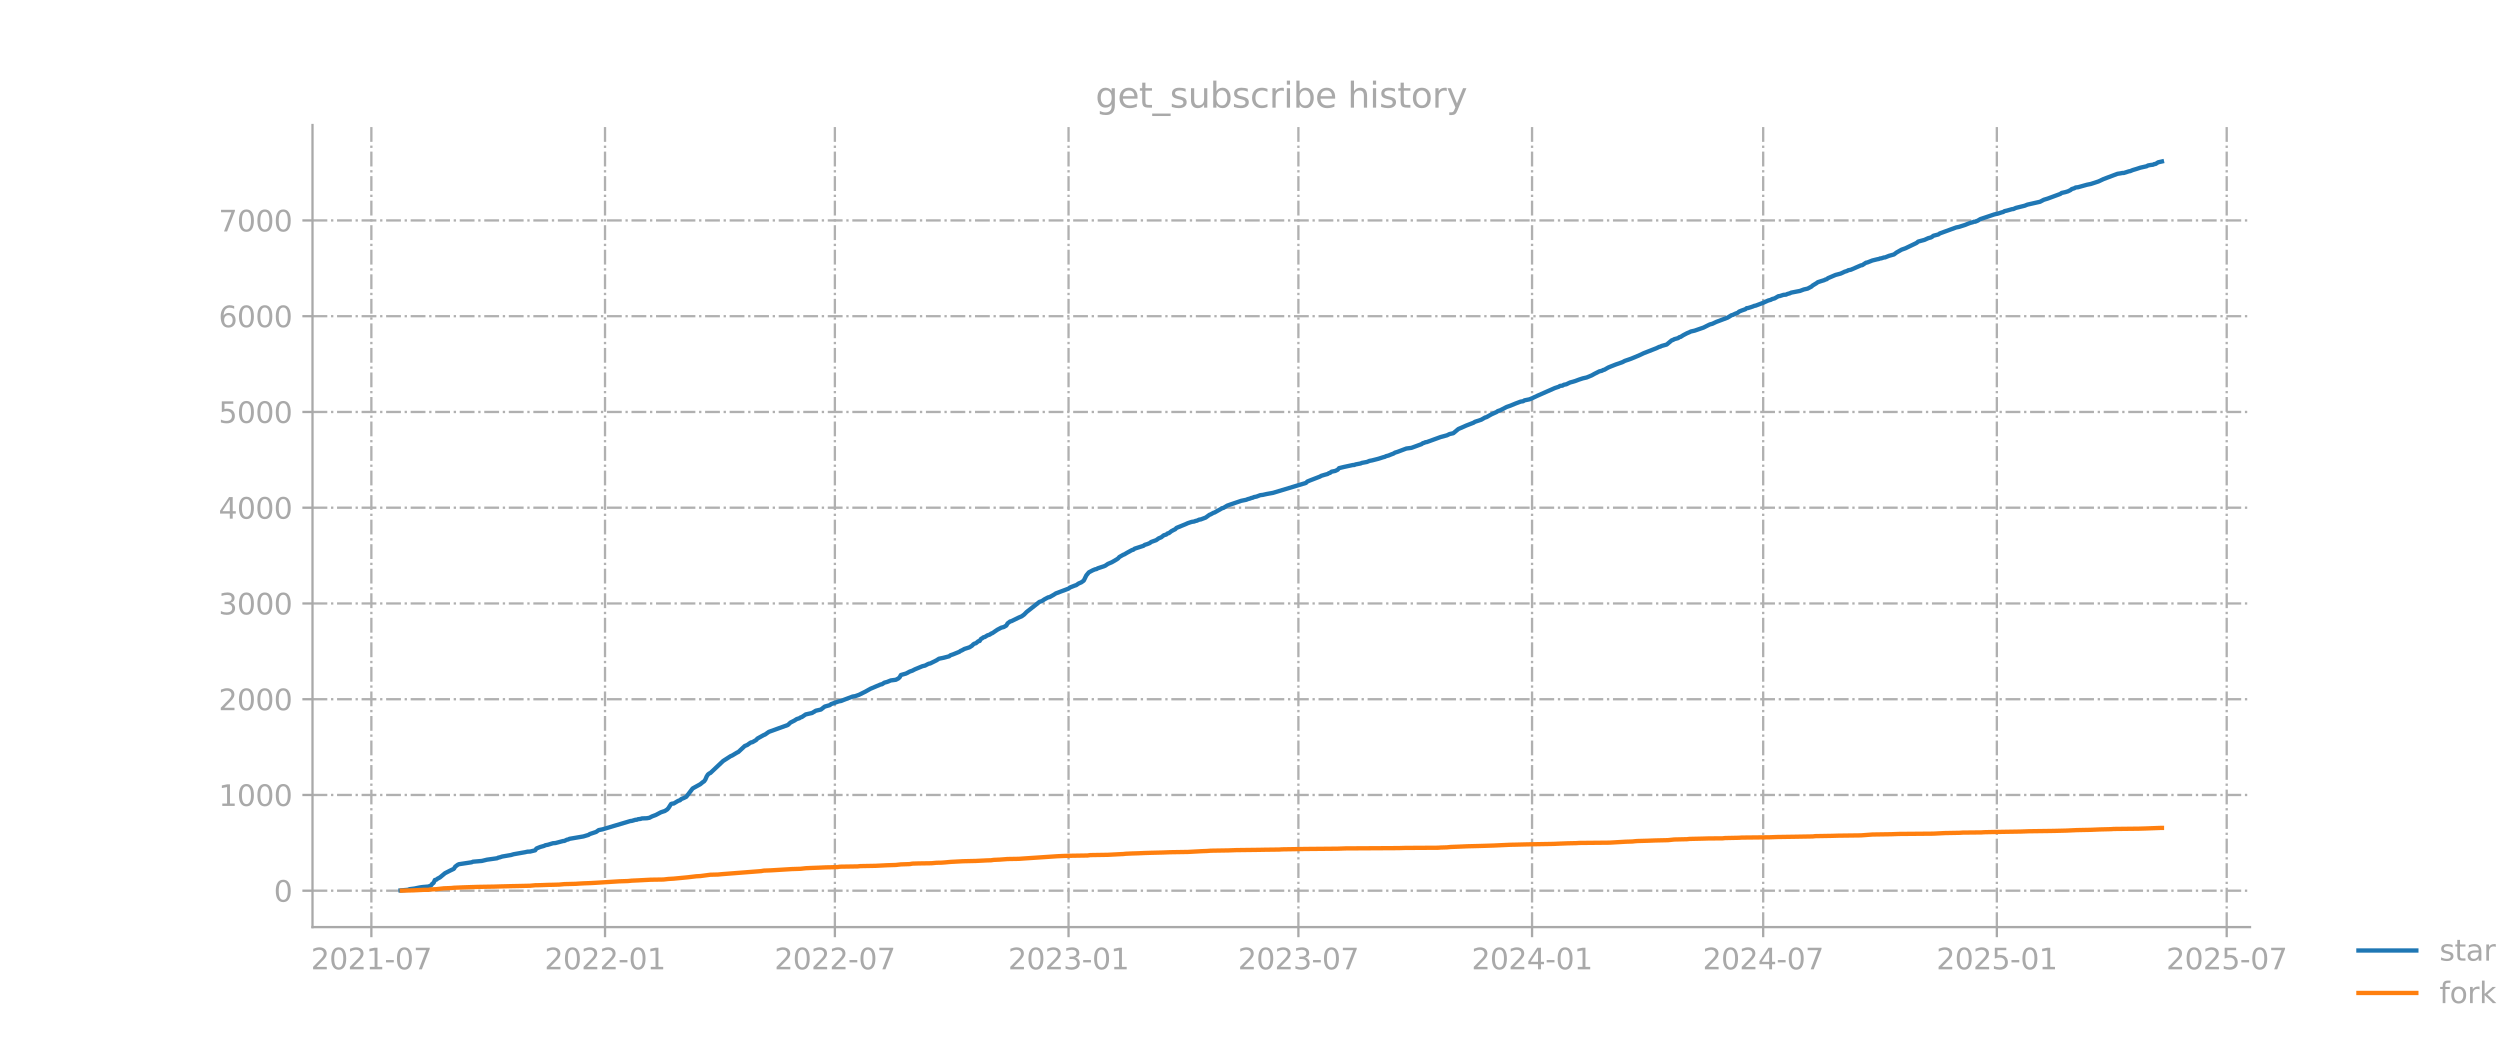 <?xml version="1.0" encoding="utf-8" standalone="no"?>
<!DOCTYPE svg PUBLIC "-//W3C//DTD SVG 1.1//EN"
  "http://www.w3.org/Graphics/SVG/1.1/DTD/svg11.dtd">
<svg xmlns:xlink="http://www.w3.org/1999/xlink" width="864pt" height="360pt" viewBox="0 0 864 360" xmlns="http://www.w3.org/2000/svg" version="1.1">
 <defs>
  <style type="text/css">*{stroke-linejoin: round; stroke-linecap: butt}</style>
 </defs>
 <g id="figure_1">
  <g id="patch_1">
   <path d="M 0 360 
L 864 360 
L 864 0 
L 0 0 
L 0 360 
z
" style="fill: none; opacity: 0"/>
  </g>
  <g id="axes_1">
   <g id="patch_2">
    <path d="M 108 320.4 
L 777.6 320.4 
L 777.6 43.2 
L 108 43.2 
L 108 320.4 
z
" style="fill: none; opacity: 0"/>
   </g>
   <g id="matplotlib.axis_1">
    <g id="xtick_1">
     <g id="line2d_1">
      <path d="M 128.342 320.4 
L 128.342 43.2 
" clip-path="url(#pfb5d761de2)" style="fill: none; stroke-dasharray: 5.12,1.28,0.8,1.28; stroke-dashoffset: 0; stroke: #b0b0b0; stroke-width: 0.8"/>
     </g>
     <g id="line2d_2">
      <defs>
       <path id="m508ff41dd4" d="M 0 0 
L 0 3.5 
" style="stroke: #a9a9a9; stroke-width: 0.8"/>
      </defs>
      <g>
       <use xlink:href="#m508ff41dd4" x="128.342" y="320.4" style="fill: #a9a9a9; stroke: #a9a9a9; stroke-width: 0.8"/>
      </g>
     </g>
     <g id="text_1">
      <!-- 2021-07 -->
      <g style="fill: #a9a9a9" transform="translate(107.451 334.998) scale(0.1 -0.1)">
       <defs>
        <path id="DejaVuSans-32" d="M 1228 531 
L 3431 531 
L 3431 0 
L 469 0 
L 469 531 
Q 828 903 1448 1529 
Q 2069 2156 2228 2338 
Q 2531 2678 2651 2914 
Q 2772 3150 2772 3378 
Q 2772 3750 2511 3984 
Q 2250 4219 1831 4219 
Q 1534 4219 1204 4116 
Q 875 4013 500 3803 
L 500 4441 
Q 881 4594 1212 4672 
Q 1544 4750 1819 4750 
Q 2544 4750 2975 4387 
Q 3406 4025 3406 3419 
Q 3406 3131 3298 2873 
Q 3191 2616 2906 2266 
Q 2828 2175 2409 1742 
Q 1991 1309 1228 531 
z
" transform="scale(0.016)"/>
        <path id="DejaVuSans-30" d="M 2034 4250 
Q 1547 4250 1301 3770 
Q 1056 3291 1056 2328 
Q 1056 1369 1301 889 
Q 1547 409 2034 409 
Q 2525 409 2770 889 
Q 3016 1369 3016 2328 
Q 3016 3291 2770 3770 
Q 2525 4250 2034 4250 
z
M 2034 4750 
Q 2819 4750 3233 4129 
Q 3647 3509 3647 2328 
Q 3647 1150 3233 529 
Q 2819 -91 2034 -91 
Q 1250 -91 836 529 
Q 422 1150 422 2328 
Q 422 3509 836 4129 
Q 1250 4750 2034 4750 
z
" transform="scale(0.016)"/>
        <path id="DejaVuSans-31" d="M 794 531 
L 1825 531 
L 1825 4091 
L 703 3866 
L 703 4441 
L 1819 4666 
L 2450 4666 
L 2450 531 
L 3481 531 
L 3481 0 
L 794 0 
L 794 531 
z
" transform="scale(0.016)"/>
        <path id="DejaVuSans-2d" d="M 313 2009 
L 1997 2009 
L 1997 1497 
L 313 1497 
L 313 2009 
z
" transform="scale(0.016)"/>
        <path id="DejaVuSans-37" d="M 525 4666 
L 3525 4666 
L 3525 4397 
L 1831 0 
L 1172 0 
L 2766 4134 
L 525 4134 
L 525 4666 
z
" transform="scale(0.016)"/>
       </defs>
       <use xlink:href="#DejaVuSans-32"/>
       <use xlink:href="#DejaVuSans-30" transform="translate(63.623 0)"/>
       <use xlink:href="#DejaVuSans-32" transform="translate(127.246 0)"/>
       <use xlink:href="#DejaVuSans-31" transform="translate(190.869 0)"/>
       <use xlink:href="#DejaVuSans-2d" transform="translate(254.492 0)"/>
       <use xlink:href="#DejaVuSans-30" transform="translate(290.576 0)"/>
       <use xlink:href="#DejaVuSans-37" transform="translate(354.199 0)"/>
      </g>
     </g>
    </g>
    <g id="xtick_2">
     <g id="line2d_3">
      <path d="M 209.096 320.4 
L 209.096 43.2 
" clip-path="url(#pfb5d761de2)" style="fill: none; stroke-dasharray: 5.12,1.28,0.8,1.28; stroke-dashoffset: 0; stroke: #b0b0b0; stroke-width: 0.8"/>
     </g>
     <g id="line2d_4">
      <g>
       <use xlink:href="#m508ff41dd4" x="209.096" y="320.4" style="fill: #a9a9a9; stroke: #a9a9a9; stroke-width: 0.8"/>
      </g>
     </g>
     <g id="text_2">
      <!-- 2022-01 -->
      <g style="fill: #a9a9a9" transform="translate(188.205 334.998) scale(0.1 -0.1)">
       <use xlink:href="#DejaVuSans-32"/>
       <use xlink:href="#DejaVuSans-30" transform="translate(63.623 0)"/>
       <use xlink:href="#DejaVuSans-32" transform="translate(127.246 0)"/>
       <use xlink:href="#DejaVuSans-32" transform="translate(190.869 0)"/>
       <use xlink:href="#DejaVuSans-2d" transform="translate(254.492 0)"/>
       <use xlink:href="#DejaVuSans-30" transform="translate(290.576 0)"/>
       <use xlink:href="#DejaVuSans-31" transform="translate(354.199 0)"/>
      </g>
     </g>
    </g>
    <g id="xtick_3">
     <g id="line2d_5">
      <path d="M 288.533 320.4 
L 288.533 43.2 
" clip-path="url(#pfb5d761de2)" style="fill: none; stroke-dasharray: 5.12,1.28,0.8,1.28; stroke-dashoffset: 0; stroke: #b0b0b0; stroke-width: 0.8"/>
     </g>
     <g id="line2d_6">
      <g>
       <use xlink:href="#m508ff41dd4" x="288.533" y="320.4" style="fill: #a9a9a9; stroke: #a9a9a9; stroke-width: 0.8"/>
      </g>
     </g>
     <g id="text_3">
      <!-- 2022-07 -->
      <g style="fill: #a9a9a9" transform="translate(267.642 334.998) scale(0.1 -0.1)">
       <use xlink:href="#DejaVuSans-32"/>
       <use xlink:href="#DejaVuSans-30" transform="translate(63.623 0)"/>
       <use xlink:href="#DejaVuSans-32" transform="translate(127.246 0)"/>
       <use xlink:href="#DejaVuSans-32" transform="translate(190.869 0)"/>
       <use xlink:href="#DejaVuSans-2d" transform="translate(254.492 0)"/>
       <use xlink:href="#DejaVuSans-30" transform="translate(290.576 0)"/>
       <use xlink:href="#DejaVuSans-37" transform="translate(354.199 0)"/>
      </g>
     </g>
    </g>
    <g id="xtick_4">
     <g id="line2d_7">
      <path d="M 369.288 320.4 
L 369.288 43.2 
" clip-path="url(#pfb5d761de2)" style="fill: none; stroke-dasharray: 5.12,1.28,0.8,1.28; stroke-dashoffset: 0; stroke: #b0b0b0; stroke-width: 0.8"/>
     </g>
     <g id="line2d_8">
      <g>
       <use xlink:href="#m508ff41dd4" x="369.288" y="320.4" style="fill: #a9a9a9; stroke: #a9a9a9; stroke-width: 0.8"/>
      </g>
     </g>
     <g id="text_4">
      <!-- 2023-01 -->
      <g style="fill: #a9a9a9" transform="translate(348.396 334.998) scale(0.1 -0.1)">
       <defs>
        <path id="DejaVuSans-33" d="M 2597 2516 
Q 3050 2419 3304 2112 
Q 3559 1806 3559 1356 
Q 3559 666 3084 287 
Q 2609 -91 1734 -91 
Q 1441 -91 1130 -33 
Q 819 25 488 141 
L 488 750 
Q 750 597 1062 519 
Q 1375 441 1716 441 
Q 2309 441 2620 675 
Q 2931 909 2931 1356 
Q 2931 1769 2642 2001 
Q 2353 2234 1838 2234 
L 1294 2234 
L 1294 2753 
L 1863 2753 
Q 2328 2753 2575 2939 
Q 2822 3125 2822 3475 
Q 2822 3834 2567 4026 
Q 2313 4219 1838 4219 
Q 1578 4219 1281 4162 
Q 984 4106 628 3988 
L 628 4550 
Q 988 4650 1302 4700 
Q 1616 4750 1894 4750 
Q 2613 4750 3031 4423 
Q 3450 4097 3450 3541 
Q 3450 3153 3228 2886 
Q 3006 2619 2597 2516 
z
" transform="scale(0.016)"/>
       </defs>
       <use xlink:href="#DejaVuSans-32"/>
       <use xlink:href="#DejaVuSans-30" transform="translate(63.623 0)"/>
       <use xlink:href="#DejaVuSans-32" transform="translate(127.246 0)"/>
       <use xlink:href="#DejaVuSans-33" transform="translate(190.869 0)"/>
       <use xlink:href="#DejaVuSans-2d" transform="translate(254.492 0)"/>
       <use xlink:href="#DejaVuSans-30" transform="translate(290.576 0)"/>
       <use xlink:href="#DejaVuSans-31" transform="translate(354.199 0)"/>
      </g>
     </g>
    </g>
    <g id="xtick_5">
     <g id="line2d_9">
      <path d="M 448.725 320.4 
L 448.725 43.2 
" clip-path="url(#pfb5d761de2)" style="fill: none; stroke-dasharray: 5.12,1.28,0.8,1.28; stroke-dashoffset: 0; stroke: #b0b0b0; stroke-width: 0.8"/>
     </g>
     <g id="line2d_10">
      <g>
       <use xlink:href="#m508ff41dd4" x="448.725" y="320.4" style="fill: #a9a9a9; stroke: #a9a9a9; stroke-width: 0.8"/>
      </g>
     </g>
     <g id="text_5">
      <!-- 2023-07 -->
      <g style="fill: #a9a9a9" transform="translate(427.833 334.998) scale(0.1 -0.1)">
       <use xlink:href="#DejaVuSans-32"/>
       <use xlink:href="#DejaVuSans-30" transform="translate(63.623 0)"/>
       <use xlink:href="#DejaVuSans-32" transform="translate(127.246 0)"/>
       <use xlink:href="#DejaVuSans-33" transform="translate(190.869 0)"/>
       <use xlink:href="#DejaVuSans-2d" transform="translate(254.492 0)"/>
       <use xlink:href="#DejaVuSans-30" transform="translate(290.576 0)"/>
       <use xlink:href="#DejaVuSans-37" transform="translate(354.199 0)"/>
      </g>
     </g>
    </g>
    <g id="xtick_6">
     <g id="line2d_11">
      <path d="M 529.479 320.4 
L 529.479 43.2 
" clip-path="url(#pfb5d761de2)" style="fill: none; stroke-dasharray: 5.12,1.28,0.8,1.28; stroke-dashoffset: 0; stroke: #b0b0b0; stroke-width: 0.8"/>
     </g>
     <g id="line2d_12">
      <g>
       <use xlink:href="#m508ff41dd4" x="529.479" y="320.4" style="fill: #a9a9a9; stroke: #a9a9a9; stroke-width: 0.8"/>
      </g>
     </g>
     <g id="text_6">
      <!-- 2024-01 -->
      <g style="fill: #a9a9a9" transform="translate(508.587 334.998) scale(0.1 -0.1)">
       <defs>
        <path id="DejaVuSans-34" d="M 2419 4116 
L 825 1625 
L 2419 1625 
L 2419 4116 
z
M 2253 4666 
L 3047 4666 
L 3047 1625 
L 3713 1625 
L 3713 1100 
L 3047 1100 
L 3047 0 
L 2419 0 
L 2419 1100 
L 313 1100 
L 313 1709 
L 2253 4666 
z
" transform="scale(0.016)"/>
       </defs>
       <use xlink:href="#DejaVuSans-32"/>
       <use xlink:href="#DejaVuSans-30" transform="translate(63.623 0)"/>
       <use xlink:href="#DejaVuSans-32" transform="translate(127.246 0)"/>
       <use xlink:href="#DejaVuSans-34" transform="translate(190.869 0)"/>
       <use xlink:href="#DejaVuSans-2d" transform="translate(254.492 0)"/>
       <use xlink:href="#DejaVuSans-30" transform="translate(290.576 0)"/>
       <use xlink:href="#DejaVuSans-31" transform="translate(354.199 0)"/>
      </g>
     </g>
    </g>
    <g id="xtick_7">
     <g id="line2d_13">
      <path d="M 609.355 320.4 
L 609.355 43.2 
" clip-path="url(#pfb5d761de2)" style="fill: none; stroke-dasharray: 5.12,1.28,0.8,1.28; stroke-dashoffset: 0; stroke: #b0b0b0; stroke-width: 0.8"/>
     </g>
     <g id="line2d_14">
      <g>
       <use xlink:href="#m508ff41dd4" x="609.355" y="320.4" style="fill: #a9a9a9; stroke: #a9a9a9; stroke-width: 0.8"/>
      </g>
     </g>
     <g id="text_7">
      <!-- 2024-07 -->
      <g style="fill: #a9a9a9" transform="translate(588.464 334.998) scale(0.1 -0.1)">
       <use xlink:href="#DejaVuSans-32"/>
       <use xlink:href="#DejaVuSans-30" transform="translate(63.623 0)"/>
       <use xlink:href="#DejaVuSans-32" transform="translate(127.246 0)"/>
       <use xlink:href="#DejaVuSans-34" transform="translate(190.869 0)"/>
       <use xlink:href="#DejaVuSans-2d" transform="translate(254.492 0)"/>
       <use xlink:href="#DejaVuSans-30" transform="translate(290.576 0)"/>
       <use xlink:href="#DejaVuSans-37" transform="translate(354.199 0)"/>
      </g>
     </g>
    </g>
    <g id="xtick_8">
     <g id="line2d_15">
      <path d="M 690.109 320.4 
L 690.109 43.2 
" clip-path="url(#pfb5d761de2)" style="fill: none; stroke-dasharray: 5.12,1.28,0.8,1.28; stroke-dashoffset: 0; stroke: #b0b0b0; stroke-width: 0.8"/>
     </g>
     <g id="line2d_16">
      <g>
       <use xlink:href="#m508ff41dd4" x="690.109" y="320.4" style="fill: #a9a9a9; stroke: #a9a9a9; stroke-width: 0.8"/>
      </g>
     </g>
     <g id="text_8">
      <!-- 2025-01 -->
      <g style="fill: #a9a9a9" transform="translate(669.218 334.998) scale(0.1 -0.1)">
       <defs>
        <path id="DejaVuSans-35" d="M 691 4666 
L 3169 4666 
L 3169 4134 
L 1269 4134 
L 1269 2991 
Q 1406 3038 1543 3061 
Q 1681 3084 1819 3084 
Q 2600 3084 3056 2656 
Q 3513 2228 3513 1497 
Q 3513 744 3044 326 
Q 2575 -91 1722 -91 
Q 1428 -91 1123 -41 
Q 819 9 494 109 
L 494 744 
Q 775 591 1075 516 
Q 1375 441 1709 441 
Q 2250 441 2565 725 
Q 2881 1009 2881 1497 
Q 2881 1984 2565 2268 
Q 2250 2553 1709 2553 
Q 1456 2553 1204 2497 
Q 953 2441 691 2322 
L 691 4666 
z
" transform="scale(0.016)"/>
       </defs>
       <use xlink:href="#DejaVuSans-32"/>
       <use xlink:href="#DejaVuSans-30" transform="translate(63.623 0)"/>
       <use xlink:href="#DejaVuSans-32" transform="translate(127.246 0)"/>
       <use xlink:href="#DejaVuSans-35" transform="translate(190.869 0)"/>
       <use xlink:href="#DejaVuSans-2d" transform="translate(254.492 0)"/>
       <use xlink:href="#DejaVuSans-30" transform="translate(290.576 0)"/>
       <use xlink:href="#DejaVuSans-31" transform="translate(354.199 0)"/>
      </g>
     </g>
    </g>
    <g id="xtick_9">
     <g id="line2d_17">
      <path d="M 769.547 320.4 
L 769.547 43.2 
" clip-path="url(#pfb5d761de2)" style="fill: none; stroke-dasharray: 5.12,1.28,0.8,1.28; stroke-dashoffset: 0; stroke: #b0b0b0; stroke-width: 0.8"/>
     </g>
     <g id="line2d_18">
      <g>
       <use xlink:href="#m508ff41dd4" x="769.547" y="320.4" style="fill: #a9a9a9; stroke: #a9a9a9; stroke-width: 0.8"/>
      </g>
     </g>
     <g id="text_9">
      <!-- 2025-07 -->
      <g style="fill: #a9a9a9" transform="translate(748.655 334.998) scale(0.1 -0.1)">
       <use xlink:href="#DejaVuSans-32"/>
       <use xlink:href="#DejaVuSans-30" transform="translate(63.623 0)"/>
       <use xlink:href="#DejaVuSans-32" transform="translate(127.246 0)"/>
       <use xlink:href="#DejaVuSans-35" transform="translate(190.869 0)"/>
       <use xlink:href="#DejaVuSans-2d" transform="translate(254.492 0)"/>
       <use xlink:href="#DejaVuSans-30" transform="translate(290.576 0)"/>
       <use xlink:href="#DejaVuSans-37" transform="translate(354.199 0)"/>
      </g>
     </g>
    </g>
   </g>
   <g id="matplotlib.axis_2">
    <g id="ytick_1">
     <g id="line2d_19">
      <path d="M 108 307.833 
L 777.6 307.833 
" clip-path="url(#pfb5d761de2)" style="fill: none; stroke-dasharray: 5.12,1.28,0.8,1.28; stroke-dashoffset: 0; stroke: #b0b0b0; stroke-width: 0.8"/>
     </g>
     <g id="line2d_20">
      <defs>
       <path id="m3f3086f091" d="M 0 0 
L -3.5 0 
" style="stroke: #a9a9a9; stroke-width: 0.8"/>
      </defs>
      <g>
       <use xlink:href="#m3f3086f091" x="108" y="307.833" style="fill: #a9a9a9; stroke: #a9a9a9; stroke-width: 0.8"/>
      </g>
     </g>
     <g id="text_10">
      <!-- 0 -->
      <g style="fill: #a9a9a9" transform="translate(94.638 311.632) scale(0.1 -0.1)">
       <use xlink:href="#DejaVuSans-30"/>
      </g>
     </g>
    </g>
    <g id="ytick_2">
     <g id="line2d_21">
      <path d="M 108 274.741 
L 777.6 274.741 
" clip-path="url(#pfb5d761de2)" style="fill: none; stroke-dasharray: 5.12,1.28,0.8,1.28; stroke-dashoffset: 0; stroke: #b0b0b0; stroke-width: 0.8"/>
     </g>
     <g id="line2d_22">
      <g>
       <use xlink:href="#m3f3086f091" x="108" y="274.741" style="fill: #a9a9a9; stroke: #a9a9a9; stroke-width: 0.8"/>
      </g>
     </g>
     <g id="text_11">
      <!-- 1000 -->
      <g style="fill: #a9a9a9" transform="translate(75.55 278.54) scale(0.1 -0.1)">
       <use xlink:href="#DejaVuSans-31"/>
       <use xlink:href="#DejaVuSans-30" transform="translate(63.623 0)"/>
       <use xlink:href="#DejaVuSans-30" transform="translate(127.246 0)"/>
       <use xlink:href="#DejaVuSans-30" transform="translate(190.869 0)"/>
      </g>
     </g>
    </g>
    <g id="ytick_3">
     <g id="line2d_23">
      <path d="M 108 241.648 
L 777.6 241.648 
" clip-path="url(#pfb5d761de2)" style="fill: none; stroke-dasharray: 5.12,1.28,0.8,1.28; stroke-dashoffset: 0; stroke: #b0b0b0; stroke-width: 0.8"/>
     </g>
     <g id="line2d_24">
      <g>
       <use xlink:href="#m3f3086f091" x="108" y="241.648" style="fill: #a9a9a9; stroke: #a9a9a9; stroke-width: 0.8"/>
      </g>
     </g>
     <g id="text_12">
      <!-- 2000 -->
      <g style="fill: #a9a9a9" transform="translate(75.55 245.447) scale(0.1 -0.1)">
       <use xlink:href="#DejaVuSans-32"/>
       <use xlink:href="#DejaVuSans-30" transform="translate(63.623 0)"/>
       <use xlink:href="#DejaVuSans-30" transform="translate(127.246 0)"/>
       <use xlink:href="#DejaVuSans-30" transform="translate(190.869 0)"/>
      </g>
     </g>
    </g>
    <g id="ytick_4">
     <g id="line2d_25">
      <path d="M 108 208.555 
L 777.6 208.555 
" clip-path="url(#pfb5d761de2)" style="fill: none; stroke-dasharray: 5.12,1.28,0.8,1.28; stroke-dashoffset: 0; stroke: #b0b0b0; stroke-width: 0.8"/>
     </g>
     <g id="line2d_26">
      <g>
       <use xlink:href="#m3f3086f091" x="108" y="208.555" style="fill: #a9a9a9; stroke: #a9a9a9; stroke-width: 0.8"/>
      </g>
     </g>
     <g id="text_13">
      <!-- 3000 -->
      <g style="fill: #a9a9a9" transform="translate(75.55 212.355) scale(0.1 -0.1)">
       <use xlink:href="#DejaVuSans-33"/>
       <use xlink:href="#DejaVuSans-30" transform="translate(63.623 0)"/>
       <use xlink:href="#DejaVuSans-30" transform="translate(127.246 0)"/>
       <use xlink:href="#DejaVuSans-30" transform="translate(190.869 0)"/>
      </g>
     </g>
    </g>
    <g id="ytick_5">
     <g id="line2d_27">
      <path d="M 108 175.463 
L 777.6 175.463 
" clip-path="url(#pfb5d761de2)" style="fill: none; stroke-dasharray: 5.12,1.28,0.8,1.28; stroke-dashoffset: 0; stroke: #b0b0b0; stroke-width: 0.8"/>
     </g>
     <g id="line2d_28">
      <g>
       <use xlink:href="#m3f3086f091" x="108" y="175.463" style="fill: #a9a9a9; stroke: #a9a9a9; stroke-width: 0.8"/>
      </g>
     </g>
     <g id="text_14">
      <!-- 4000 -->
      <g style="fill: #a9a9a9" transform="translate(75.55 179.262) scale(0.1 -0.1)">
       <use xlink:href="#DejaVuSans-34"/>
       <use xlink:href="#DejaVuSans-30" transform="translate(63.623 0)"/>
       <use xlink:href="#DejaVuSans-30" transform="translate(127.246 0)"/>
       <use xlink:href="#DejaVuSans-30" transform="translate(190.869 0)"/>
      </g>
     </g>
    </g>
    <g id="ytick_6">
     <g id="line2d_29">
      <path d="M 108 142.37 
L 777.6 142.37 
" clip-path="url(#pfb5d761de2)" style="fill: none; stroke-dasharray: 5.12,1.28,0.8,1.28; stroke-dashoffset: 0; stroke: #b0b0b0; stroke-width: 0.8"/>
     </g>
     <g id="line2d_30">
      <g>
       <use xlink:href="#m3f3086f091" x="108" y="142.37" style="fill: #a9a9a9; stroke: #a9a9a9; stroke-width: 0.8"/>
      </g>
     </g>
     <g id="text_15">
      <!-- 5000 -->
      <g style="fill: #a9a9a9" transform="translate(75.55 146.169) scale(0.1 -0.1)">
       <use xlink:href="#DejaVuSans-35"/>
       <use xlink:href="#DejaVuSans-30" transform="translate(63.623 0)"/>
       <use xlink:href="#DejaVuSans-30" transform="translate(127.246 0)"/>
       <use xlink:href="#DejaVuSans-30" transform="translate(190.869 0)"/>
      </g>
     </g>
    </g>
    <g id="ytick_7">
     <g id="line2d_31">
      <path d="M 108 109.278 
L 777.6 109.278 
" clip-path="url(#pfb5d761de2)" style="fill: none; stroke-dasharray: 5.12,1.28,0.8,1.28; stroke-dashoffset: 0; stroke: #b0b0b0; stroke-width: 0.8"/>
     </g>
     <g id="line2d_32">
      <g>
       <use xlink:href="#m3f3086f091" x="108" y="109.278" style="fill: #a9a9a9; stroke: #a9a9a9; stroke-width: 0.8"/>
      </g>
     </g>
     <g id="text_16">
      <!-- 6000 -->
      <g style="fill: #a9a9a9" transform="translate(75.55 113.077) scale(0.1 -0.1)">
       <defs>
        <path id="DejaVuSans-36" d="M 2113 2584 
Q 1688 2584 1439 2293 
Q 1191 2003 1191 1497 
Q 1191 994 1439 701 
Q 1688 409 2113 409 
Q 2538 409 2786 701 
Q 3034 994 3034 1497 
Q 3034 2003 2786 2293 
Q 2538 2584 2113 2584 
z
M 3366 4563 
L 3366 3988 
Q 3128 4100 2886 4159 
Q 2644 4219 2406 4219 
Q 1781 4219 1451 3797 
Q 1122 3375 1075 2522 
Q 1259 2794 1537 2939 
Q 1816 3084 2150 3084 
Q 2853 3084 3261 2657 
Q 3669 2231 3669 1497 
Q 3669 778 3244 343 
Q 2819 -91 2113 -91 
Q 1303 -91 875 529 
Q 447 1150 447 2328 
Q 447 3434 972 4092 
Q 1497 4750 2381 4750 
Q 2619 4750 2861 4703 
Q 3103 4656 3366 4563 
z
" transform="scale(0.016)"/>
       </defs>
       <use xlink:href="#DejaVuSans-36"/>
       <use xlink:href="#DejaVuSans-30" transform="translate(63.623 0)"/>
       <use xlink:href="#DejaVuSans-30" transform="translate(127.246 0)"/>
       <use xlink:href="#DejaVuSans-30" transform="translate(190.869 0)"/>
      </g>
     </g>
    </g>
    <g id="ytick_8">
     <g id="line2d_33">
      <path d="M 108 76.185 
L 777.6 76.185 
" clip-path="url(#pfb5d761de2)" style="fill: none; stroke-dasharray: 5.12,1.28,0.8,1.28; stroke-dashoffset: 0; stroke: #b0b0b0; stroke-width: 0.8"/>
     </g>
     <g id="line2d_34">
      <g>
       <use xlink:href="#m3f3086f091" x="108" y="76.185" style="fill: #a9a9a9; stroke: #a9a9a9; stroke-width: 0.8"/>
      </g>
     </g>
     <g id="text_17">
      <!-- 7000 -->
      <g style="fill: #a9a9a9" transform="translate(75.55 79.984) scale(0.1 -0.1)">
       <use xlink:href="#DejaVuSans-37"/>
       <use xlink:href="#DejaVuSans-30" transform="translate(63.623 0)"/>
       <use xlink:href="#DejaVuSans-30" transform="translate(127.246 0)"/>
       <use xlink:href="#DejaVuSans-30" transform="translate(190.869 0)"/>
      </g>
     </g>
    </g>
   </g>
   <g id="line2d_35">
    <path d="M 138.436 307.734 
L 141.07 307.502 
L 141.509 307.304 
L 143.264 307.072 
L 145.02 306.708 
L 145.897 306.576 
L 148.092 306.377 
L 148.969 306.013 
L 149.408 305.417 
L 149.847 305.12 
L 150.286 304.127 
L 150.725 304.061 
L 151.164 303.697 
L 152.042 303.233 
L 153.797 301.777 
L 155.553 300.884 
L 156.869 300.255 
L 157.308 299.527 
L 158.186 298.865 
L 158.625 298.666 
L 163.014 298.005 
L 163.453 297.806 
L 166.525 297.541 
L 168.28 297.111 
L 171.791 296.615 
L 172.23 296.383 
L 172.669 296.317 
L 173.547 296.019 
L 176.619 295.49 
L 177.497 295.225 
L 181.447 294.53 
L 182.324 294.331 
L 183.202 294.298 
L 184.958 293.868 
L 185.397 293.239 
L 186.713 292.71 
L 188.03 292.346 
L 188.469 292.114 
L 189.347 291.949 
L 191.102 291.419 
L 191.98 291.353 
L 192.858 291.121 
L 194.613 290.658 
L 195.052 290.625 
L 195.93 290.195 
L 196.369 290.129 
L 196.807 289.897 
L 201.635 289.07 
L 203.391 288.54 
L 203.83 288.242 
L 206.024 287.514 
L 206.902 286.885 
L 208.218 286.621 
L 217.874 283.742 
L 218.313 283.709 
L 219.629 283.311 
L 220.068 283.311 
L 220.507 283.113 
L 221.385 283.014 
L 221.824 282.848 
L 223.579 282.782 
L 224.457 282.617 
L 225.335 282.153 
L 226.651 281.657 
L 227.529 281.194 
L 228.407 280.73 
L 229.285 280.432 
L 229.724 280.3 
L 230.601 279.737 
L 231.04 279.241 
L 231.918 277.851 
L 232.357 277.719 
L 232.796 277.719 
L 234.112 276.925 
L 234.551 276.693 
L 234.99 276.594 
L 235.429 276.163 
L 236.307 275.799 
L 237.184 275.369 
L 239.379 272.49 
L 242.012 271.034 
L 242.89 270.306 
L 243.329 270.041 
L 243.768 269.413 
L 244.207 268.387 
L 244.645 267.692 
L 245.084 267.328 
L 245.523 267.129 
L 249.034 263.82 
L 249.912 262.993 
L 252.545 261.305 
L 252.984 261.139 
L 254.74 260.08 
L 255.179 259.882 
L 257.373 257.83 
L 258.251 257.466 
L 259.129 256.837 
L 259.567 256.573 
L 260.006 256.507 
L 261.323 255.745 
L 261.762 255.249 
L 263.956 254.025 
L 264.395 253.859 
L 265.712 252.933 
L 272.295 250.55 
L 273.173 249.723 
L 274.489 249.061 
L 275.367 248.498 
L 276.245 248.233 
L 276.684 247.936 
L 277.123 247.803 
L 278.439 246.91 
L 280.634 246.413 
L 281.95 245.619 
L 283.267 245.321 
L 283.706 245.222 
L 285.022 244.196 
L 286.778 243.7 
L 287.217 243.336 
L 289.85 242.409 
L 290.728 242.244 
L 291.606 241.88 
L 294.678 240.721 
L 295.556 240.589 
L 296.872 240.126 
L 299.067 239.034 
L 300.822 238.041 
L 304.333 236.552 
L 304.772 236.485 
L 305.65 235.923 
L 306.528 235.691 
L 307.844 235.162 
L 309.6 234.93 
L 310.478 234.467 
L 310.916 234.07 
L 311.355 233.276 
L 313.111 232.779 
L 314.427 232.084 
L 315.305 231.786 
L 316.183 231.323 
L 318.816 230.231 
L 319.694 230.032 
L 320.572 229.569 
L 321.011 229.371 
L 321.45 229.304 
L 323.644 228.212 
L 324.522 227.65 
L 325.838 227.385 
L 328.033 226.822 
L 328.472 226.458 
L 329.349 226.161 
L 331.544 225.267 
L 331.983 224.936 
L 332.422 224.771 
L 333.299 224.274 
L 335.055 223.712 
L 335.933 223.149 
L 336.371 222.686 
L 336.81 222.421 
L 337.249 222.322 
L 338.127 221.594 
L 338.566 221.528 
L 339.005 220.8 
L 339.444 220.601 
L 339.883 220.237 
L 340.321 220.171 
L 341.199 219.608 
L 342.077 219.31 
L 342.516 218.98 
L 342.955 218.814 
L 344.71 217.623 
L 346.027 216.928 
L 346.905 216.696 
L 347.782 216.2 
L 348.221 215.439 
L 349.099 214.777 
L 349.538 214.677 
L 352.171 213.387 
L 353.049 213.023 
L 353.927 212.394 
L 354.804 211.501 
L 358.754 208.39 
L 359.193 208.026 
L 360.071 207.728 
L 360.949 207.132 
L 362.265 206.437 
L 362.704 206.371 
L 364.021 205.643 
L 364.899 205.081 
L 369.288 203.426 
L 369.726 203.062 
L 371.482 202.367 
L 371.921 202.235 
L 372.799 201.639 
L 373.676 201.275 
L 374.554 200.646 
L 375.432 198.859 
L 376.31 197.8 
L 377.626 197.105 
L 378.504 196.741 
L 378.943 196.675 
L 379.382 196.41 
L 381.576 195.682 
L 382.015 195.484 
L 382.893 194.888 
L 384.209 194.326 
L 385.087 193.829 
L 385.965 193.3 
L 386.404 193.002 
L 386.843 192.505 
L 388.159 191.744 
L 388.598 191.579 
L 389.476 191.049 
L 391.232 190.09 
L 391.67 189.99 
L 392.109 189.626 
L 395.181 188.634 
L 395.62 188.303 
L 396.498 188.038 
L 397.376 187.674 
L 397.815 187.31 
L 399.57 186.681 
L 400.448 186.052 
L 401.326 185.688 
L 402.204 184.993 
L 403.081 184.729 
L 403.52 184.332 
L 403.959 184.265 
L 404.837 183.57 
L 405.715 183.107 
L 406.153 182.909 
L 406.592 182.445 
L 409.665 181.188 
L 410.542 180.791 
L 411.859 180.36 
L 412.737 180.228 
L 413.176 180.03 
L 413.614 179.963 
L 414.492 179.566 
L 414.931 179.533 
L 416.687 178.871 
L 418.003 177.912 
L 418.442 177.746 
L 419.32 177.25 
L 419.759 177.117 
L 422.392 175.628 
L 422.831 175.529 
L 424.148 174.735 
L 425.464 174.271 
L 426.342 173.974 
L 428.098 173.378 
L 428.975 173.08 
L 430.731 172.716 
L 431.17 172.518 
L 432.047 172.286 
L 432.486 172.087 
L 432.925 172.021 
L 433.364 171.789 
L 434.242 171.624 
L 435.558 171.128 
L 436.436 171.028 
L 437.753 170.731 
L 439.947 170.333 
L 451.358 166.892 
L 451.797 166.428 
L 452.675 166.064 
L 456.186 164.708 
L 456.625 164.443 
L 457.941 164.046 
L 458.819 163.814 
L 459.258 163.516 
L 459.697 163.417 
L 460.136 163.02 
L 461.452 162.755 
L 462.33 162.325 
L 462.769 161.796 
L 464.525 161.365 
L 467.597 160.703 
L 468.036 160.703 
L 468.475 160.505 
L 470.23 160.174 
L 470.669 159.975 
L 472.424 159.645 
L 473.302 159.28 
L 474.18 159.115 
L 476.374 158.552 
L 478.13 157.99 
L 478.569 157.891 
L 479.008 157.659 
L 479.885 157.427 
L 480.763 157.063 
L 481.641 156.732 
L 482.08 156.435 
L 482.958 156.17 
L 486.03 155.012 
L 487.785 154.78 
L 491.296 153.489 
L 491.735 153.158 
L 492.174 153.059 
L 492.613 152.827 
L 493.052 152.794 
L 497.88 151.04 
L 500.074 150.445 
L 500.952 150.015 
L 502.268 149.717 
L 504.024 148.261 
L 505.779 147.5 
L 506.657 147.102 
L 509.29 146.077 
L 509.729 145.779 
L 511.924 145.051 
L 513.24 144.29 
L 513.679 144.19 
L 515.435 143.198 
L 517.19 142.403 
L 517.629 142.072 
L 518.507 141.775 
L 520.701 140.649 
L 522.018 140.186 
L 523.773 139.458 
L 525.09 138.962 
L 525.529 138.796 
L 526.407 138.664 
L 526.846 138.366 
L 528.601 138.002 
L 529.479 137.638 
L 531.234 136.811 
L 537.379 134.097 
L 538.695 133.667 
L 539.134 133.369 
L 540.012 133.27 
L 540.451 132.972 
L 541.329 132.806 
L 542.206 132.376 
L 542.645 132.178 
L 543.523 131.946 
L 544.401 131.681 
L 545.717 131.185 
L 547.034 130.755 
L 548.351 130.457 
L 550.106 129.729 
L 550.984 129.232 
L 552.74 128.339 
L 553.617 128.14 
L 554.056 127.876 
L 554.495 127.776 
L 555.812 127.015 
L 556.689 126.651 
L 558.445 125.956 
L 560.639 125.195 
L 561.517 124.732 
L 563.712 123.971 
L 566.345 122.879 
L 568.1 122.051 
L 572.489 120.331 
L 573.367 119.9 
L 573.806 119.801 
L 574.245 119.569 
L 576 119.073 
L 577.756 117.617 
L 578.195 117.485 
L 578.634 117.22 
L 579.95 116.856 
L 580.389 116.525 
L 580.828 116.426 
L 581.706 115.863 
L 583.022 115.168 
L 583.9 114.804 
L 584.339 114.572 
L 585.656 114.275 
L 587.85 113.513 
L 588.728 113.216 
L 590.044 112.554 
L 590.922 112.124 
L 591.8 111.892 
L 593.117 111.263 
L 597.067 109.774 
L 598.383 108.947 
L 598.822 108.847 
L 599.7 108.417 
L 600.578 108.086 
L 601.016 107.689 
L 601.894 107.325 
L 603.211 106.862 
L 603.65 106.498 
L 604.089 106.465 
L 604.966 106.2 
L 605.844 105.902 
L 606.283 105.704 
L 606.722 105.637 
L 608.039 105.141 
L 609.355 104.645 
L 611.111 103.85 
L 611.988 103.619 
L 612.427 103.354 
L 613.305 103.122 
L 614.622 102.361 
L 615.061 102.328 
L 616.377 101.898 
L 617.255 101.832 
L 617.694 101.6 
L 618.572 101.368 
L 619.011 101.137 
L 621.205 100.707 
L 622.083 100.541 
L 623.399 100.045 
L 624.716 99.747 
L 626.033 99.052 
L 626.471 98.655 
L 627.788 97.861 
L 628.227 97.53 
L 629.544 97.1 
L 630.421 96.835 
L 630.86 96.603 
L 631.299 96.504 
L 631.738 96.14 
L 634.371 95.015 
L 636.127 94.551 
L 637.005 94.154 
L 637.444 93.923 
L 638.321 93.658 
L 638.76 93.393 
L 639.638 93.228 
L 643.149 91.705 
L 643.588 91.639 
L 644.904 90.779 
L 645.343 90.713 
L 647.099 90.018 
L 648.854 89.588 
L 649.293 89.521 
L 649.732 89.323 
L 650.171 89.29 
L 651.049 88.992 
L 651.488 88.959 
L 652.804 88.429 
L 654.56 87.933 
L 655.438 87.271 
L 657.193 86.278 
L 658.51 85.815 
L 662.021 84.127 
L 662.46 83.896 
L 662.899 83.498 
L 665.093 82.903 
L 666.41 82.307 
L 667.287 82.076 
L 667.726 81.844 
L 668.165 81.48 
L 669.921 81.017 
L 670.36 80.686 
L 676.065 78.601 
L 676.943 78.435 
L 679.137 77.74 
L 680.015 77.376 
L 680.893 77.045 
L 681.77 76.814 
L 682.209 76.615 
L 682.648 76.615 
L 683.526 76.251 
L 684.404 75.722 
L 687.476 74.696 
L 689.231 74.1 
L 690.548 73.802 
L 691.865 73.372 
L 692.304 73.273 
L 692.742 72.975 
L 693.62 72.776 
L 695.376 72.28 
L 695.815 72.247 
L 696.692 71.85 
L 699.765 71.089 
L 700.642 70.725 
L 705.031 69.732 
L 706.348 69.037 
L 707.664 68.64 
L 712.053 67.018 
L 712.492 66.687 
L 713.809 66.39 
L 714.686 66.125 
L 715.564 65.695 
L 716.003 65.331 
L 716.881 65.066 
L 717.32 64.801 
L 718.198 64.702 
L 721.27 63.841 
L 722.586 63.577 
L 725.22 62.716 
L 726.975 61.889 
L 731.803 60.069 
L 732.681 59.937 
L 733.558 59.771 
L 733.997 59.771 
L 735.753 59.209 
L 736.192 59.142 
L 737.069 58.778 
L 738.386 58.381 
L 739.703 57.951 
L 741.897 57.455 
L 742.336 57.19 
L 743.214 57.024 
L 744.091 56.925 
L 744.53 56.694 
L 744.969 56.66 
L 745.847 56.098 
L 747.164 55.8 
L 747.164 55.8 
" clip-path="url(#pfb5d761de2)" style="fill: none; stroke: #1f77b4; stroke-width: 1.5; stroke-linecap: square"/>
   </g>
   <g id="line2d_36">
    <path d="M 138.875 307.8 
L 142.825 307.701 
L 146.336 307.535 
L 148.092 307.535 
L 148.531 307.403 
L 150.725 307.304 
L 153.358 307.006 
L 155.992 306.906 
L 156.869 306.807 
L 159.942 306.675 
L 163.014 306.576 
L 165.208 306.509 
L 170.914 306.41 
L 173.108 306.344 
L 177.058 306.245 
L 178.813 306.212 
L 183.202 306.112 
L 184.958 305.947 
L 186.713 305.914 
L 189.347 305.814 
L 191.102 305.781 
L 193.296 305.715 
L 195.052 305.55 
L 199.002 305.45 
L 199.88 305.384 
L 201.635 305.285 
L 204.268 305.186 
L 206.024 305.086 
L 213.924 304.59 
L 216.996 304.491 
L 218.313 304.358 
L 220.507 304.259 
L 224.896 304.027 
L 229.285 303.961 
L 231.04 303.763 
L 232.796 303.663 
L 237.623 303.2 
L 240.696 302.836 
L 242.012 302.77 
L 245.523 302.307 
L 248.156 302.24 
L 249.473 302.108 
L 250.79 302.009 
L 263.078 301.049 
L 263.956 300.884 
L 266.589 300.784 
L 273.612 300.354 
L 276.684 300.255 
L 278.439 300.056 
L 280.634 299.957 
L 283.267 299.858 
L 285.461 299.759 
L 287.217 299.725 
L 289.411 299.659 
L 290.289 299.527 
L 296.433 299.428 
L 297.311 299.328 
L 302.578 299.229 
L 306.528 299.03 
L 309.6 298.931 
L 311.355 298.733 
L 314.427 298.633 
L 315.305 298.468 
L 317.5 298.402 
L 321.888 298.336 
L 323.644 298.17 
L 325.399 298.137 
L 326.716 298.038 
L 328.472 297.872 
L 332.86 297.641 
L 337.249 297.541 
L 341.199 297.343 
L 342.516 297.31 
L 343.394 297.177 
L 345.588 297.078 
L 346.466 297.012 
L 347.343 296.946 
L 348.221 296.879 
L 352.171 296.813 
L 353.488 296.714 
L 365.338 295.92 
L 367.532 295.82 
L 369.726 295.754 
L 375.871 295.655 
L 376.748 295.523 
L 382.893 295.423 
L 387.282 295.192 
L 388.159 295.159 
L 389.037 295.059 
L 391.232 294.96 
L 393.426 294.894 
L 395.62 294.795 
L 397.815 294.728 
L 401.765 294.629 
L 404.398 294.53 
L 410.542 294.431 
L 415.37 294.166 
L 417.125 294.1 
L 418.442 294 
L 424.586 293.901 
L 427.22 293.802 
L 435.12 293.703 
L 436.875 293.669 
L 442.142 293.603 
L 443.019 293.537 
L 449.164 293.438 
L 450.919 293.405 
L 462.33 293.305 
L 464.963 293.206 
L 483.396 293.107 
L 485.591 293.041 
L 497.002 292.975 
L 497.88 292.908 
L 500.074 292.842 
L 501.391 292.71 
L 504.024 292.611 
L 507.096 292.478 
L 511.046 292.379 
L 513.24 292.313 
L 516.312 292.213 
L 519.824 292.048 
L 522.018 291.949 
L 523.773 291.916 
L 527.723 291.816 
L 529.479 291.783 
L 535.184 291.684 
L 536.94 291.651 
L 539.134 291.552 
L 541.768 291.452 
L 544.84 291.386 
L 545.717 291.32 
L 556.251 291.221 
L 561.956 290.89 
L 564.15 290.824 
L 565.028 290.724 
L 565.906 290.658 
L 569.417 290.559 
L 572.05 290.459 
L 576.439 290.36 
L 578.634 290.129 
L 583.022 290.029 
L 583.9 289.93 
L 588.289 289.831 
L 590.483 289.765 
L 595.311 289.731 
L 596.189 289.632 
L 601.016 289.533 
L 601.894 289.467 
L 611.55 289.367 
L 614.183 289.268 
L 620.766 289.169 
L 622.522 289.136 
L 626.471 289.07 
L 627.349 288.97 
L 633.055 288.871 
L 635.249 288.805 
L 643.149 288.706 
L 644.466 288.606 
L 645.782 288.507 
L 647.099 288.408 
L 653.682 288.308 
L 656.315 288.209 
L 668.165 288.11 
L 672.115 287.911 
L 677.382 287.812 
L 678.259 287.746 
L 684.843 287.68 
L 685.72 287.614 
L 690.548 287.514 
L 692.304 287.481 
L 698.448 287.382 
L 701.081 287.283 
L 708.542 287.183 
L 710.298 287.15 
L 714.248 287.051 
L 717.759 286.885 
L 722.586 286.786 
L 725.658 286.654 
L 729.608 286.555 
L 730.486 286.488 
L 739.264 286.389 
L 741.458 286.323 
L 744.091 286.224 
L 746.725 286.124 
L 747.164 286.124 
L 747.164 286.124 
" clip-path="url(#pfb5d761de2)" style="fill: none; stroke: #ff7f0e; stroke-width: 1.5; stroke-linecap: square"/>
   </g>
   <g id="patch_3">
    <path d="M 108 320.4 
L 108 43.2 
" style="fill: none; stroke: #a9a9a9; stroke-width: 0.8; stroke-linejoin: miter; stroke-linecap: square"/>
   </g>
   <g id="patch_4">
    <path d="M 777.6 320.4 
L 777.6 43.2 
" style="fill: none"/>
   </g>
   <g id="patch_5">
    <path d="M 108 320.4 
L 777.6 320.4 
" style="fill: none; stroke: #a9a9a9; stroke-width: 0.8; stroke-linejoin: miter; stroke-linecap: square"/>
   </g>
   <g id="patch_6">
    <path d="M 108 43.2 
L 777.6 43.2 
" style="fill: none"/>
   </g>
   <g id="text_18">
    <!-- get_subscribe history -->
    <g style="fill: #a9a9a9" transform="translate(378.608 37.2) scale(0.12 -0.12)">
     <defs>
      <path id="DejaVuSans-67" d="M 2906 1791 
Q 2906 2416 2648 2759 
Q 2391 3103 1925 3103 
Q 1463 3103 1205 2759 
Q 947 2416 947 1791 
Q 947 1169 1205 825 
Q 1463 481 1925 481 
Q 2391 481 2648 825 
Q 2906 1169 2906 1791 
z
M 3481 434 
Q 3481 -459 3084 -895 
Q 2688 -1331 1869 -1331 
Q 1566 -1331 1297 -1286 
Q 1028 -1241 775 -1147 
L 775 -588 
Q 1028 -725 1275 -790 
Q 1522 -856 1778 -856 
Q 2344 -856 2625 -561 
Q 2906 -266 2906 331 
L 2906 616 
Q 2728 306 2450 153 
Q 2172 0 1784 0 
Q 1141 0 747 490 
Q 353 981 353 1791 
Q 353 2603 747 3093 
Q 1141 3584 1784 3584 
Q 2172 3584 2450 3431 
Q 2728 3278 2906 2969 
L 2906 3500 
L 3481 3500 
L 3481 434 
z
" transform="scale(0.016)"/>
      <path id="DejaVuSans-65" d="M 3597 1894 
L 3597 1613 
L 953 1613 
Q 991 1019 1311 708 
Q 1631 397 2203 397 
Q 2534 397 2845 478 
Q 3156 559 3463 722 
L 3463 178 
Q 3153 47 2828 -22 
Q 2503 -91 2169 -91 
Q 1331 -91 842 396 
Q 353 884 353 1716 
Q 353 2575 817 3079 
Q 1281 3584 2069 3584 
Q 2775 3584 3186 3129 
Q 3597 2675 3597 1894 
z
M 3022 2063 
Q 3016 2534 2758 2815 
Q 2500 3097 2075 3097 
Q 1594 3097 1305 2825 
Q 1016 2553 972 2059 
L 3022 2063 
z
" transform="scale(0.016)"/>
      <path id="DejaVuSans-74" d="M 1172 4494 
L 1172 3500 
L 2356 3500 
L 2356 3053 
L 1172 3053 
L 1172 1153 
Q 1172 725 1289 603 
Q 1406 481 1766 481 
L 2356 481 
L 2356 0 
L 1766 0 
Q 1100 0 847 248 
Q 594 497 594 1153 
L 594 3053 
L 172 3053 
L 172 3500 
L 594 3500 
L 594 4494 
L 1172 4494 
z
" transform="scale(0.016)"/>
      <path id="DejaVuSans-5f" d="M 3263 -1063 
L 3263 -1509 
L -63 -1509 
L -63 -1063 
L 3263 -1063 
z
" transform="scale(0.016)"/>
      <path id="DejaVuSans-73" d="M 2834 3397 
L 2834 2853 
Q 2591 2978 2328 3040 
Q 2066 3103 1784 3103 
Q 1356 3103 1142 2972 
Q 928 2841 928 2578 
Q 928 2378 1081 2264 
Q 1234 2150 1697 2047 
L 1894 2003 
Q 2506 1872 2764 1633 
Q 3022 1394 3022 966 
Q 3022 478 2636 193 
Q 2250 -91 1575 -91 
Q 1294 -91 989 -36 
Q 684 19 347 128 
L 347 722 
Q 666 556 975 473 
Q 1284 391 1588 391 
Q 1994 391 2212 530 
Q 2431 669 2431 922 
Q 2431 1156 2273 1281 
Q 2116 1406 1581 1522 
L 1381 1569 
Q 847 1681 609 1914 
Q 372 2147 372 2553 
Q 372 3047 722 3315 
Q 1072 3584 1716 3584 
Q 2034 3584 2315 3537 
Q 2597 3491 2834 3397 
z
" transform="scale(0.016)"/>
      <path id="DejaVuSans-75" d="M 544 1381 
L 544 3500 
L 1119 3500 
L 1119 1403 
Q 1119 906 1312 657 
Q 1506 409 1894 409 
Q 2359 409 2629 706 
Q 2900 1003 2900 1516 
L 2900 3500 
L 3475 3500 
L 3475 0 
L 2900 0 
L 2900 538 
Q 2691 219 2414 64 
Q 2138 -91 1772 -91 
Q 1169 -91 856 284 
Q 544 659 544 1381 
z
M 1991 3584 
L 1991 3584 
z
" transform="scale(0.016)"/>
      <path id="DejaVuSans-62" d="M 3116 1747 
Q 3116 2381 2855 2742 
Q 2594 3103 2138 3103 
Q 1681 3103 1420 2742 
Q 1159 2381 1159 1747 
Q 1159 1113 1420 752 
Q 1681 391 2138 391 
Q 2594 391 2855 752 
Q 3116 1113 3116 1747 
z
M 1159 2969 
Q 1341 3281 1617 3432 
Q 1894 3584 2278 3584 
Q 2916 3584 3314 3078 
Q 3713 2572 3713 1747 
Q 3713 922 3314 415 
Q 2916 -91 2278 -91 
Q 1894 -91 1617 61 
Q 1341 213 1159 525 
L 1159 0 
L 581 0 
L 581 4863 
L 1159 4863 
L 1159 2969 
z
" transform="scale(0.016)"/>
      <path id="DejaVuSans-63" d="M 3122 3366 
L 3122 2828 
Q 2878 2963 2633 3030 
Q 2388 3097 2138 3097 
Q 1578 3097 1268 2742 
Q 959 2388 959 1747 
Q 959 1106 1268 751 
Q 1578 397 2138 397 
Q 2388 397 2633 464 
Q 2878 531 3122 666 
L 3122 134 
Q 2881 22 2623 -34 
Q 2366 -91 2075 -91 
Q 1284 -91 818 406 
Q 353 903 353 1747 
Q 353 2603 823 3093 
Q 1294 3584 2113 3584 
Q 2378 3584 2631 3529 
Q 2884 3475 3122 3366 
z
" transform="scale(0.016)"/>
      <path id="DejaVuSans-72" d="M 2631 2963 
Q 2534 3019 2420 3045 
Q 2306 3072 2169 3072 
Q 1681 3072 1420 2755 
Q 1159 2438 1159 1844 
L 1159 0 
L 581 0 
L 581 3500 
L 1159 3500 
L 1159 2956 
Q 1341 3275 1631 3429 
Q 1922 3584 2338 3584 
Q 2397 3584 2469 3576 
Q 2541 3569 2628 3553 
L 2631 2963 
z
" transform="scale(0.016)"/>
      <path id="DejaVuSans-69" d="M 603 3500 
L 1178 3500 
L 1178 0 
L 603 0 
L 603 3500 
z
M 603 4863 
L 1178 4863 
L 1178 4134 
L 603 4134 
L 603 4863 
z
" transform="scale(0.016)"/>
      <path id="DejaVuSans-20" transform="scale(0.016)"/>
      <path id="DejaVuSans-68" d="M 3513 2113 
L 3513 0 
L 2938 0 
L 2938 2094 
Q 2938 2591 2744 2837 
Q 2550 3084 2163 3084 
Q 1697 3084 1428 2787 
Q 1159 2491 1159 1978 
L 1159 0 
L 581 0 
L 581 4863 
L 1159 4863 
L 1159 2956 
Q 1366 3272 1645 3428 
Q 1925 3584 2291 3584 
Q 2894 3584 3203 3211 
Q 3513 2838 3513 2113 
z
" transform="scale(0.016)"/>
      <path id="DejaVuSans-6f" d="M 1959 3097 
Q 1497 3097 1228 2736 
Q 959 2375 959 1747 
Q 959 1119 1226 758 
Q 1494 397 1959 397 
Q 2419 397 2687 759 
Q 2956 1122 2956 1747 
Q 2956 2369 2687 2733 
Q 2419 3097 1959 3097 
z
M 1959 3584 
Q 2709 3584 3137 3096 
Q 3566 2609 3566 1747 
Q 3566 888 3137 398 
Q 2709 -91 1959 -91 
Q 1206 -91 779 398 
Q 353 888 353 1747 
Q 353 2609 779 3096 
Q 1206 3584 1959 3584 
z
" transform="scale(0.016)"/>
      <path id="DejaVuSans-79" d="M 2059 -325 
Q 1816 -950 1584 -1140 
Q 1353 -1331 966 -1331 
L 506 -1331 
L 506 -850 
L 844 -850 
Q 1081 -850 1212 -737 
Q 1344 -625 1503 -206 
L 1606 56 
L 191 3500 
L 800 3500 
L 1894 763 
L 2988 3500 
L 3597 3500 
L 2059 -325 
z
" transform="scale(0.016)"/>
     </defs>
     <use xlink:href="#DejaVuSans-67"/>
     <use xlink:href="#DejaVuSans-65" transform="translate(63.477 0)"/>
     <use xlink:href="#DejaVuSans-74" transform="translate(125 0)"/>
     <use xlink:href="#DejaVuSans-5f" transform="translate(164.209 0)"/>
     <use xlink:href="#DejaVuSans-73" transform="translate(214.209 0)"/>
     <use xlink:href="#DejaVuSans-75" transform="translate(266.309 0)"/>
     <use xlink:href="#DejaVuSans-62" transform="translate(329.688 0)"/>
     <use xlink:href="#DejaVuSans-73" transform="translate(393.164 0)"/>
     <use xlink:href="#DejaVuSans-63" transform="translate(445.264 0)"/>
     <use xlink:href="#DejaVuSans-72" transform="translate(500.244 0)"/>
     <use xlink:href="#DejaVuSans-69" transform="translate(541.357 0)"/>
     <use xlink:href="#DejaVuSans-62" transform="translate(569.141 0)"/>
     <use xlink:href="#DejaVuSans-65" transform="translate(632.617 0)"/>
     <use xlink:href="#DejaVuSans-20" transform="translate(694.141 0)"/>
     <use xlink:href="#DejaVuSans-68" transform="translate(725.928 0)"/>
     <use xlink:href="#DejaVuSans-69" transform="translate(789.307 0)"/>
     <use xlink:href="#DejaVuSans-73" transform="translate(817.09 0)"/>
     <use xlink:href="#DejaVuSans-74" transform="translate(869.189 0)"/>
     <use xlink:href="#DejaVuSans-6f" transform="translate(908.398 0)"/>
     <use xlink:href="#DejaVuSans-72" transform="translate(969.58 0)"/>
     <use xlink:href="#DejaVuSans-79" transform="translate(1010.693 0)"/>
    </g>
   </g>
   <g id="legend_1">
    <g id="line2d_37">
     <path d="M 815.08 328.498 
L 825.08 328.498 
L 835.08 328.498 
" style="fill: none; stroke: #1f77b4; stroke-width: 1.5; stroke-linecap: square"/>
    </g>
    <g id="text_19">
     <!-- star -->
     <g style="fill: #a9a9a9" transform="translate(843.08 331.998) scale(0.1 -0.1)">
      <defs>
       <path id="DejaVuSans-61" d="M 2194 1759 
Q 1497 1759 1228 1600 
Q 959 1441 959 1056 
Q 959 750 1161 570 
Q 1363 391 1709 391 
Q 2188 391 2477 730 
Q 2766 1069 2766 1631 
L 2766 1759 
L 2194 1759 
z
M 3341 1997 
L 3341 0 
L 2766 0 
L 2766 531 
Q 2569 213 2275 61 
Q 1981 -91 1556 -91 
Q 1019 -91 701 211 
Q 384 513 384 1019 
Q 384 1609 779 1909 
Q 1175 2209 1959 2209 
L 2766 2209 
L 2766 2266 
Q 2766 2663 2505 2880 
Q 2244 3097 1772 3097 
Q 1472 3097 1187 3025 
Q 903 2953 641 2809 
L 641 3341 
Q 956 3463 1253 3523 
Q 1550 3584 1831 3584 
Q 2591 3584 2966 3190 
Q 3341 2797 3341 1997 
z
" transform="scale(0.016)"/>
      </defs>
      <use xlink:href="#DejaVuSans-73"/>
      <use xlink:href="#DejaVuSans-74" transform="translate(52.1 0)"/>
      <use xlink:href="#DejaVuSans-61" transform="translate(91.309 0)"/>
      <use xlink:href="#DejaVuSans-72" transform="translate(152.588 0)"/>
     </g>
    </g>
    <g id="line2d_38">
     <path d="M 815.08 343.177 
L 825.08 343.177 
L 835.08 343.177 
" style="fill: none; stroke: #ff7f0e; stroke-width: 1.5; stroke-linecap: square"/>
    </g>
    <g id="text_20">
     <!-- fork -->
     <g style="fill: #a9a9a9" transform="translate(843.08 346.677) scale(0.1 -0.1)">
      <defs>
       <path id="DejaVuSans-66" d="M 2375 4863 
L 2375 4384 
L 1825 4384 
Q 1516 4384 1395 4259 
Q 1275 4134 1275 3809 
L 1275 3500 
L 2222 3500 
L 2222 3053 
L 1275 3053 
L 1275 0 
L 697 0 
L 697 3053 
L 147 3053 
L 147 3500 
L 697 3500 
L 697 3744 
Q 697 4328 969 4595 
Q 1241 4863 1831 4863 
L 2375 4863 
z
" transform="scale(0.016)"/>
       <path id="DejaVuSans-6b" d="M 581 4863 
L 1159 4863 
L 1159 1991 
L 2875 3500 
L 3609 3500 
L 1753 1863 
L 3688 0 
L 2938 0 
L 1159 1709 
L 1159 0 
L 581 0 
L 581 4863 
z
" transform="scale(0.016)"/>
      </defs>
      <use xlink:href="#DejaVuSans-66"/>
      <use xlink:href="#DejaVuSans-6f" transform="translate(35.205 0)"/>
      <use xlink:href="#DejaVuSans-72" transform="translate(96.387 0)"/>
      <use xlink:href="#DejaVuSans-6b" transform="translate(137.5 0)"/>
     </g>
    </g>
   </g>
  </g>
 </g>
 <defs>
  <clipPath id="pfb5d761de2">
   <rect x="108" y="43.2" width="669.6" height="277.2"/>
  </clipPath>
 </defs>
</svg>
